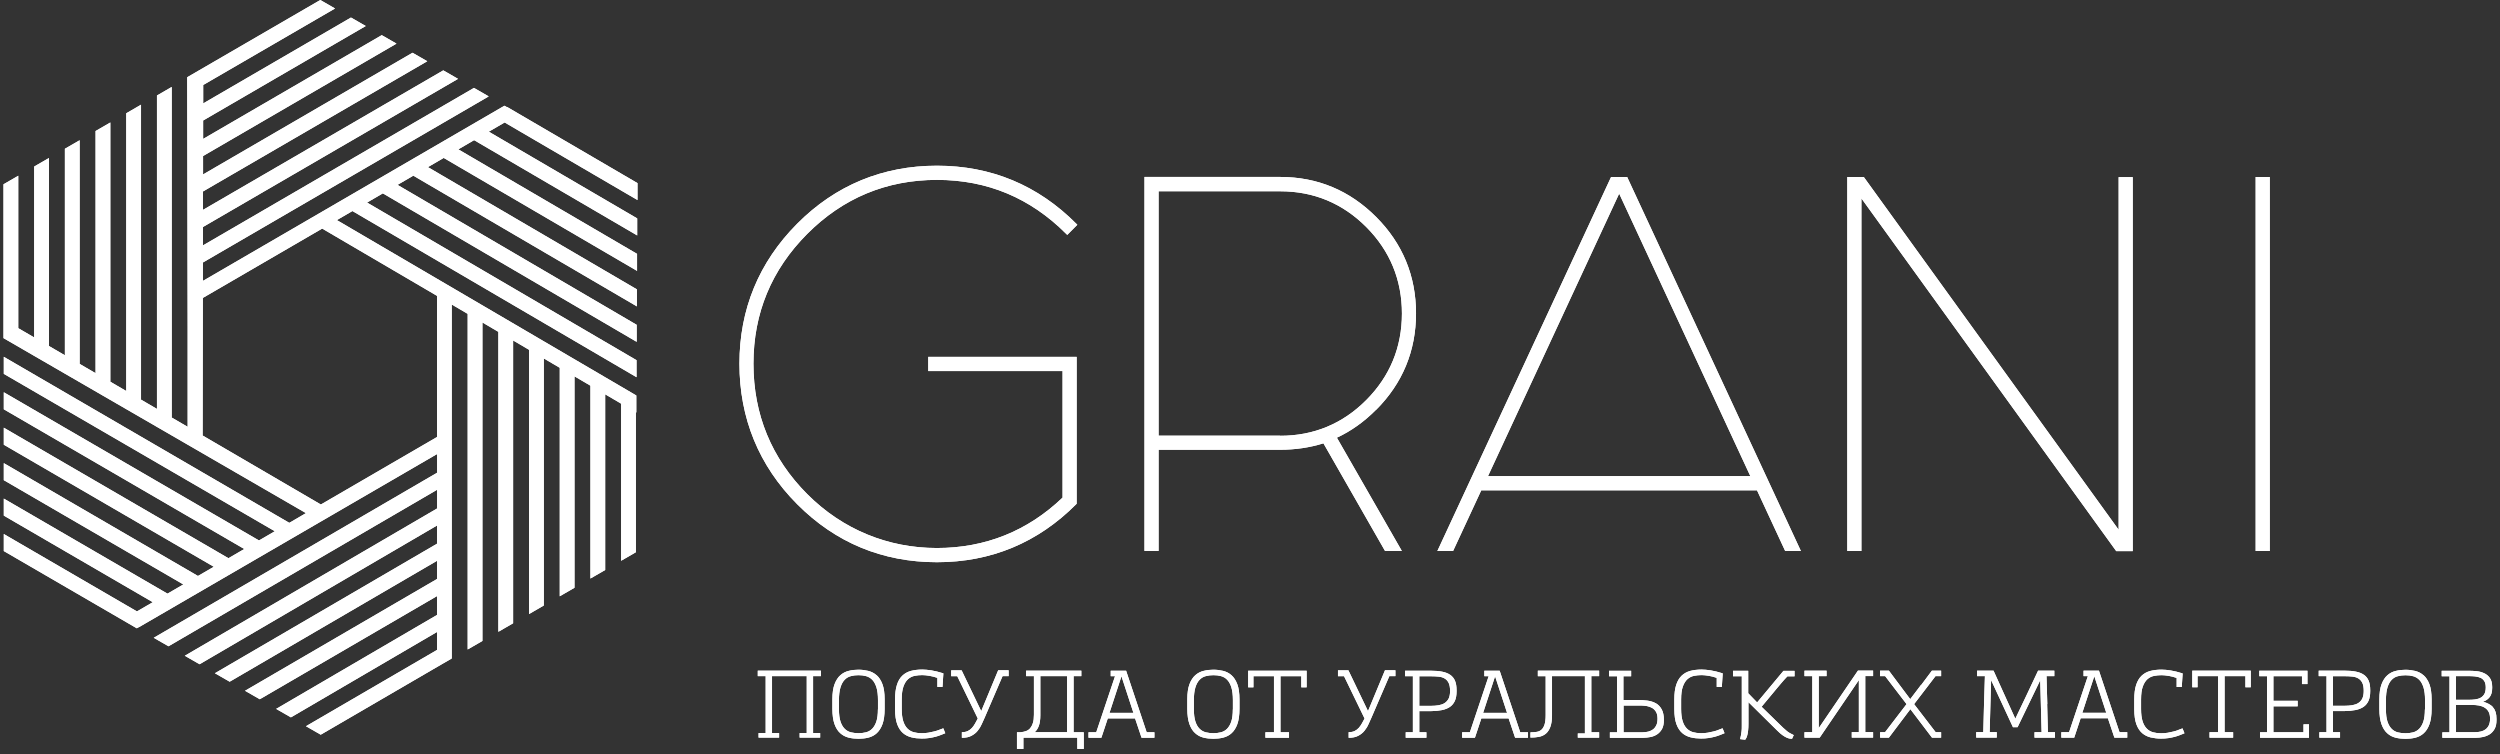 <?xml version="1.0" encoding="UTF-8"?> <svg xmlns="http://www.w3.org/2000/svg" width="411" height="124" viewBox="0 0 411 124" fill="none"><rect x="0" y="0" width="411" height="124" fill="#333333" stroke="none"/><path d="M104.804 32.905V30.106L83.372 17.588L83.336 17.612L82.927 17.383L33.36 46.18V43.152L80.344 15.846L77.918 14.452L33.372 40.341V37.314L75.299 12.963L72.872 11.569L33.372 34.502V31.475L70.241 10.067L67.814 8.674L33.384 28.676V25.649L65.183 7.172L62.757 5.778L33.396 22.837V19.81L60.126 4.277L57.699 2.883L33.408 16.999V13.972L55.08 1.394L52.653 0L30.777 12.698L30.849 54.385V70.17L28.23 68.645V14.296L25.803 15.701V67.227L23.184 65.701V17.215L20.758 18.621V64.284L18.139 62.758V20.134L15.712 21.54V61.352L13.093 59.827V23.054L10.666 24.459V58.409L8.048 56.883V25.973L5.621 27.379V55.478L3.002 53.952V28.892L0.575 30.298V55.586L50.299 84.358L47.56 85.956L0.623 58.661V61.461L45.181 87.338L42.574 88.851L0.623 64.488V67.287L40.159 90.257L37.553 91.77L0.623 70.314V73.114L35.15 93.176L32.543 94.69L0.623 76.141V78.94L30.14 96.083L27.533 97.597L0.623 81.968V84.767L25.119 99.003L22.512 100.516L0.623 87.794V90.593L22.488 103.291L22.8 103.111H22.836L71.863 74.639V77.715L25.275 104.853L27.701 106.247L71.863 80.514V83.589L30.381 107.808L32.807 109.202L71.851 86.388V89.38L35.33 110.68L37.757 112.073L71.851 92.191V95.182L40.279 113.563L42.706 114.956L71.851 97.993V101.093L45.397 116.542L47.824 117.936L71.851 103.892V106.847L50.299 119.389L52.725 120.783L71.839 109.658L74.266 108.253V50.06L76.884 51.598V106.775L79.311 105.37V53.015L81.93 54.553V103.868L84.357 102.462V55.971L86.976 57.508V100.949L89.402 99.543V58.926L92.021 60.464V98.029L94.448 96.624V61.869L97.067 63.407V95.11L99.494 93.705V64.824L102.113 66.362V92.191L104.539 90.785V67.78L104.611 67.816V65.017L55.38 36.184L57.939 34.695L104.647 62.013V59.214L60.342 33.301L62.937 31.788L104.671 56.199V53.4L65.352 30.394L67.946 28.88L104.707 50.372V47.573L70.349 27.475L72.944 25.961L104.732 44.534V41.735L75.347 24.555L77.942 23.042L104.756 38.707V35.908L80.356 21.648L82.963 20.134L104.792 32.881L104.804 32.905ZM71.851 48.642V71.84L52.749 82.941L33.312 71.6L33.348 48.979L52.966 37.578L71.851 48.642Z" fill="white"></path><path d="M398.423 111.012C398.026 110.663 397.57 110.435 397.053 110.303C396.537 110.183 396.008 110.111 395.455 110.111C394.903 110.111 394.374 110.171 393.858 110.303C393.341 110.423 392.885 110.663 392.488 111.012C392.092 111.36 391.767 111.853 391.527 112.489C391.287 113.126 391.167 113.943 391.167 114.976V116.562C391.167 117.571 391.287 118.4 391.515 119.049C391.743 119.685 392.056 120.19 392.452 120.538C392.849 120.899 393.293 121.139 393.822 121.271C394.338 121.403 394.891 121.463 395.467 121.463C396.044 121.463 396.585 121.403 397.101 121.271C397.618 121.139 398.086 120.899 398.471 120.538C398.867 120.178 399.18 119.685 399.408 119.049C399.636 118.412 399.756 117.583 399.756 116.562V114.976C399.756 113.955 399.636 113.126 399.396 112.489C399.156 111.853 398.831 111.36 398.435 111.012H398.423ZM398.651 116.622C398.651 117.451 398.567 118.112 398.399 118.628C398.231 119.133 397.99 119.541 397.702 119.83C397.414 120.118 397.065 120.31 396.681 120.406C396.296 120.502 395.888 120.55 395.455 120.55C395.023 120.55 394.614 120.502 394.218 120.406C393.834 120.31 393.485 120.118 393.197 119.83C392.909 119.541 392.668 119.145 392.5 118.628C392.332 118.124 392.248 117.451 392.248 116.622V115.12C392.248 114.255 392.332 113.559 392.5 113.018C392.668 112.477 392.897 112.069 393.185 111.769C393.473 111.468 393.81 111.264 394.206 111.168C394.602 111.06 395.023 111.012 395.467 111.012C395.912 111.012 396.332 111.06 396.717 111.168C397.101 111.276 397.438 111.468 397.738 111.769C398.026 112.069 398.255 112.489 398.423 113.018C398.591 113.559 398.675 114.255 398.675 115.12V116.622H398.651ZM185.125 110.267H182.602V111.168H183.31L180.223 120.382H178.95V121.283H181.064C181.244 120.755 181.412 120.226 181.593 119.697C181.773 119.169 181.941 118.64 182.121 118.1H186.602L187.671 121.283H189.786V120.382H188.512L185.137 110.279L185.125 110.267ZM182.397 117.199L184.368 111.18L186.338 117.199H182.397ZM205.199 112.994H206.064V111.168H209.44V120.382H208.034V121.283H211.914V120.382H210.509V111.168H213.933V112.994H214.81V110.267H205.199V112.994ZM224.889 116.886L221.681 110.207H219.963V111.168H220.961L224.336 118.124C224.18 118.4 224.036 118.676 223.892 118.941C223.748 119.205 223.579 119.445 223.387 119.661C223.195 119.878 222.967 120.046 222.702 120.178C222.438 120.31 222.114 120.37 221.717 120.37V121.295C222.354 121.295 222.883 121.187 223.303 120.959C223.712 120.743 224.06 120.466 224.324 120.13C224.589 119.806 224.817 119.445 224.985 119.049C225.153 118.664 225.321 118.292 225.478 117.955L228.409 111.156H229.406V110.195H227.688L224.913 116.874L224.889 116.886ZM202.448 111C202.051 110.651 201.595 110.423 201.078 110.291C200.562 110.171 200.033 110.099 199.481 110.099C198.928 110.099 198.399 110.159 197.883 110.291C197.366 110.411 196.91 110.651 196.513 111C196.117 111.348 195.792 111.841 195.552 112.477C195.312 113.114 195.192 113.931 195.192 114.964V116.55C195.192 117.559 195.312 118.388 195.54 119.037C195.768 119.673 196.081 120.178 196.477 120.526C196.874 120.887 197.318 121.127 197.835 121.259C198.351 121.391 198.904 121.451 199.481 121.451C200.057 121.451 200.598 121.391 201.114 121.259C201.631 121.127 202.099 120.887 202.484 120.526C202.88 120.166 203.193 119.673 203.421 119.037C203.649 118.4 203.769 117.571 203.769 116.55V114.964C203.769 113.943 203.649 113.114 203.409 112.477C203.169 111.841 202.844 111.348 202.448 111ZM202.676 116.61C202.676 117.439 202.592 118.1 202.424 118.616C202.256 119.121 202.015 119.529 201.727 119.818C201.439 120.106 201.09 120.298 200.706 120.394C200.321 120.49 199.913 120.538 199.481 120.538C199.048 120.538 198.64 120.49 198.243 120.394C197.859 120.298 197.51 120.106 197.222 119.818C196.922 119.529 196.693 119.133 196.525 118.616C196.357 118.112 196.273 117.439 196.273 116.61V115.108C196.273 114.243 196.357 113.547 196.525 113.006C196.693 112.465 196.922 112.057 197.21 111.757C197.498 111.456 197.847 111.252 198.231 111.156C198.628 111.048 199.048 111 199.493 111C199.937 111 200.358 111.048 200.742 111.156C201.126 111.264 201.463 111.456 201.751 111.757C202.039 112.057 202.268 112.477 202.436 113.006C202.604 113.547 202.688 114.243 202.688 115.108V116.61H202.676ZM144.099 111C143.702 110.651 143.246 110.423 142.729 110.291C142.213 110.171 141.684 110.099 141.131 110.099C140.579 110.099 140.05 110.159 139.534 110.291C139.017 110.411 138.561 110.651 138.164 111C137.768 111.348 137.443 111.841 137.203 112.477C136.963 113.114 136.843 113.931 136.843 114.964V116.55C136.843 117.559 136.963 118.388 137.191 119.037C137.419 119.673 137.732 120.178 138.128 120.526C138.524 120.887 138.981 121.127 139.498 121.259C140.014 121.391 140.567 121.451 141.143 121.451C141.72 121.451 142.261 121.391 142.777 121.259C143.294 121.127 143.762 120.887 144.147 120.526C144.531 120.166 144.856 119.673 145.084 119.037C145.312 118.4 145.432 117.571 145.432 116.55V114.964C145.432 113.943 145.312 113.114 145.072 112.477C144.832 111.841 144.507 111.348 144.111 111H144.099ZM144.327 116.61C144.327 117.439 144.243 118.1 144.075 118.616C143.906 119.121 143.666 119.529 143.378 119.818C143.09 120.106 142.741 120.298 142.357 120.394C141.972 120.49 141.564 120.538 141.131 120.538C140.699 120.538 140.29 120.49 139.894 120.394C139.51 120.298 139.161 120.106 138.873 119.818C138.585 119.529 138.344 119.133 138.176 118.616C138.008 118.112 137.924 117.439 137.924 116.61V115.108C137.924 114.243 138.008 113.547 138.176 113.006C138.344 112.465 138.573 112.057 138.861 111.757C139.149 111.456 139.498 111.252 139.882 111.156C140.278 111.048 140.687 111 141.131 111C141.576 111 141.996 111.048 142.381 111.156C142.765 111.264 143.102 111.456 143.402 111.757C143.69 112.057 143.918 112.477 144.087 113.006C144.255 113.547 144.339 114.243 144.339 115.108V116.61H144.327ZM409.86 116.262C409.475 115.853 408.922 115.553 408.202 115.361C408.67 115.204 409.031 114.952 409.307 114.592C409.583 114.231 409.715 113.739 409.715 113.114V112.934C409.715 112.309 409.583 111.805 409.331 111.456C409.067 111.096 408.754 110.832 408.358 110.663C407.973 110.483 407.553 110.375 407.108 110.339C406.664 110.291 406.256 110.279 405.883 110.279H401.414V111.18H402.7V120.394H401.522V121.295H406.976C407.409 121.295 407.829 121.247 408.25 121.151C408.658 121.055 409.031 120.899 409.355 120.683C409.679 120.466 409.932 120.166 410.136 119.794C410.328 119.421 410.424 118.953 410.424 118.388V118.172C410.424 117.331 410.232 116.706 409.848 116.298L409.86 116.262ZM403.769 111.156H405.811C406.195 111.156 406.556 111.168 406.892 111.204C407.229 111.24 407.529 111.312 407.805 111.432C408.07 111.552 408.274 111.745 408.43 111.997C408.586 112.249 408.658 112.598 408.658 113.03C408.658 113.462 408.574 113.835 408.43 114.099C408.274 114.363 408.07 114.568 407.805 114.712C407.541 114.856 407.241 114.94 406.892 114.988C406.544 115.036 406.195 115.048 405.823 115.048H403.757V111.156H403.769ZM409.175 119.217C409.043 119.493 408.862 119.721 408.634 119.902C408.418 120.07 408.154 120.19 407.853 120.262C407.553 120.334 407.229 120.37 406.892 120.37H403.757V115.889H406.388C406.796 115.889 407.168 115.925 407.541 115.985C407.901 116.057 408.226 116.166 408.49 116.346C408.766 116.514 408.983 116.742 409.139 117.042C409.295 117.331 409.367 117.715 409.367 118.184C409.367 118.592 409.295 118.941 409.163 119.229L409.175 119.217ZM124.589 111.156H125.874V120.514H124.709V121.259H128.085V120.514H126.92V111.156H132.626V120.514H131.461V121.259H134.836V120.514H133.671V111.156H134.956V110.255H124.577V111.156H124.589ZM154.022 92.427C162.924 92.427 170.636 89.219 176.931 82.888L177.003 82.816V58.669H152.604V61H174.685V81.807C168.93 87.309 161.975 90.096 154.022 90.096C146.069 90.096 138.561 87.105 132.698 81.219C126.835 75.332 123.868 68.124 123.868 59.798C123.868 51.473 126.847 44.337 132.71 38.451C138.573 32.564 145.745 29.573 154.034 29.573C162.323 29.573 169.423 32.564 175.286 38.451L175.454 38.619L177.112 36.949L176.943 36.781C170.648 30.45 162.936 27.242 154.034 27.242C145.132 27.242 137.347 30.45 131.052 36.781C124.757 43.112 121.562 50.849 121.562 59.798C121.562 68.749 124.757 76.569 131.052 82.888C137.347 89.219 145.084 92.427 154.034 92.427H154.022ZM226.246 67.367C230.595 63.006 232.794 57.672 232.794 51.521C232.794 45.37 230.595 40.036 226.246 35.676C221.898 31.315 216.6 29.092 210.473 29.092H188.152V90.577H190.47V73.938H210.473C212.972 73.938 215.362 73.578 217.573 72.881L227.7 90.577H230.463L219.783 71.956C222.114 70.875 224.288 69.325 226.234 67.355L226.246 67.367ZM210.473 71.62H190.47V31.447H210.473C215.975 31.447 220.732 33.429 224.625 37.334C228.505 41.238 230.475 46.019 230.475 51.545C230.475 57.072 228.505 61.853 224.625 65.757C220.744 69.662 215.975 71.644 210.473 71.644V71.62ZM176.487 111.156H177.772V110.255H168.69V111.156H169.976V117.499C169.976 118.052 169.928 118.496 169.807 118.857C169.699 119.217 169.543 119.493 169.363 119.721C169.171 119.938 168.942 120.094 168.678 120.19C168.414 120.286 168.114 120.346 167.789 120.382H167.188V123.121H168.246V121.271H177.112V123.121H178.169V120.382H176.499V111.168L176.487 111.156ZM175.43 120.37H170.108C170.408 120.106 170.624 119.758 170.793 119.313C170.949 118.869 171.033 118.292 171.033 117.583V111.156H175.43V120.37ZM161.302 116.886L158.094 110.207H156.376V111.168H157.374L160.749 118.124C160.593 118.4 160.449 118.676 160.305 118.941C160.161 119.205 159.992 119.445 159.8 119.661C159.608 119.878 159.38 120.046 159.115 120.178C158.851 120.31 158.527 120.37 158.13 120.37V121.295C158.767 121.295 159.296 121.187 159.716 120.959C160.137 120.731 160.473 120.466 160.737 120.13C161.002 119.806 161.23 119.445 161.398 119.049C161.566 118.664 161.734 118.292 161.891 117.955L164.822 111.156H165.819V110.195H164.101L161.326 116.874L161.302 116.886ZM154.382 119.998C154.142 120.094 153.866 120.178 153.577 120.25C153.289 120.322 152.965 120.394 152.628 120.454C152.292 120.514 151.919 120.538 151.511 120.538C151.03 120.538 150.586 120.478 150.189 120.37C149.793 120.25 149.445 120.046 149.156 119.746C148.868 119.445 148.64 119.037 148.484 118.532C148.327 118.028 148.243 117.367 148.243 116.562V114.976C148.243 114.087 148.339 113.378 148.532 112.85C148.724 112.321 148.976 111.925 149.288 111.648C149.601 111.372 149.961 111.192 150.37 111.108C150.778 111.024 151.199 110.988 151.631 110.988C151.967 110.988 152.352 111.036 152.82 111.108C153.277 111.192 153.709 111.3 154.106 111.444V112.934H154.947L155.091 110.699C154.346 110.459 153.685 110.303 153.109 110.207C152.532 110.123 152.028 110.075 151.619 110.075C150.91 110.075 150.286 110.159 149.733 110.303C149.18 110.459 148.712 110.723 148.327 111.096C147.943 111.468 147.643 111.973 147.45 112.61C147.246 113.234 147.15 114.027 147.15 114.964V116.622C147.15 117.619 147.27 118.436 147.498 119.061C147.727 119.685 148.051 120.166 148.448 120.514C148.856 120.863 149.325 121.091 149.853 121.223C150.382 121.355 150.946 121.415 151.535 121.415C151.979 121.415 152.388 121.391 152.772 121.331C153.157 121.271 153.505 121.199 153.818 121.115C154.13 121.031 154.418 120.935 154.683 120.827C154.947 120.719 155.187 120.622 155.403 120.538L155.079 119.733C154.875 119.806 154.646 119.89 154.406 119.986L154.382 119.998ZM388.62 110.94C388.271 110.687 387.827 110.519 387.286 110.411C386.746 110.303 386.121 110.255 385.388 110.255H381.195V111.156H382.481V120.37H381.304V121.271H384.703V120.37H383.538V116.898H385.424C386.109 116.898 386.722 116.838 387.25 116.73C387.779 116.622 388.223 116.442 388.572 116.202C388.932 115.949 389.196 115.625 389.389 115.204C389.569 114.796 389.665 114.279 389.665 113.655V113.462C389.665 112.838 389.581 112.333 389.413 111.925C389.244 111.516 388.98 111.192 388.632 110.94H388.62ZM388.368 114.832C388.211 115.156 387.983 115.397 387.707 115.577C387.43 115.757 387.094 115.865 386.71 115.937C386.325 115.997 385.893 116.033 385.436 116.033H383.538V111.168H385.448C385.917 111.168 386.337 111.192 386.722 111.228C387.106 111.264 387.442 111.372 387.719 111.54C387.995 111.709 388.211 111.949 388.368 112.273C388.524 112.598 388.596 113.03 388.596 113.595C388.596 114.111 388.512 114.532 388.355 114.856L388.368 114.832ZM315.818 112.598C315.23 113.378 314.641 114.147 314.04 114.94C313.452 114.159 312.863 113.378 312.287 112.598C311.698 111.817 311.121 111.048 310.533 110.255H309.079V111.156H309.92L313.44 115.757L309.908 120.37H309.091V121.271H310.533L314.065 116.586L317.621 121.271H319.122V120.37H318.221L314.677 115.757L318.197 111.156H319.122V110.255H317.608C317.02 111.036 316.431 111.817 315.855 112.598H315.818ZM373.147 29.104H370.828V90.589H373.147V29.116V29.104ZM299 119.733V111.156H300.285V110.255H296.657V111.156H297.943V120.37H296.657V121.271H299.156C300.237 119.685 301.318 118.112 302.375 116.538C303.433 114.964 304.502 113.39 305.595 111.805V120.358H304.43V121.259H307.938V120.358H306.652V111.144H307.938V110.243H305.451L299 119.709V119.733ZM267.513 29.104H264.858L236.458 90.253L236.302 90.589H238.885L243.522 80.606H288.848L293.486 90.589H296.068L267.573 29.248L267.513 29.116V29.104ZM244.627 78.275L266.191 31.831L287.755 78.275H244.639H244.627ZM336.578 115.757C336.542 114.255 336.494 112.718 336.446 111.156H337.731V110.255H335.064C334.439 111.576 333.827 112.898 333.202 114.207C332.577 115.517 331.953 116.838 331.316 118.16L327.736 110.255H325.033V111.156H326.318C326.27 112.73 326.222 114.255 326.174 115.757C326.126 117.259 326.09 118.796 326.054 120.358H324.889V121.259H328.264V120.358H327.099C327.147 118.905 327.183 117.475 327.219 116.081C327.243 114.688 327.291 113.258 327.339 111.805L330.931 119.553H331.688C332.313 118.256 332.926 116.97 333.55 115.697C334.175 114.412 334.788 113.126 335.412 111.841L335.641 120.37H334.475V121.271H337.839V120.37H336.674C336.638 118.796 336.59 117.259 336.554 115.757H336.578ZM348.303 87.093L306.412 29.104H303.697V90.589H306.016V32.612L347.906 90.601H350.621V29.116H348.303V87.105V87.093ZM360.412 112.982H361.277V111.156H364.653V120.37H363.247V121.271H367.128V120.37H365.722V111.156H369.146V112.982H370.023V110.255H360.412V112.982ZM345.059 110.255H342.536V111.156H343.245L340.158 120.37H338.884V121.271H340.999C341.179 120.743 341.347 120.214 341.527 119.685C341.707 119.157 341.876 118.628 342.056 118.088H346.537L347.606 121.271H349.72V120.37H348.447L345.071 110.267L345.059 110.255ZM342.332 117.187L344.302 111.168L346.272 117.187H342.332ZM282.517 119.998C282.277 120.094 282.001 120.178 281.712 120.25C281.424 120.322 281.1 120.394 280.763 120.454C280.427 120.514 280.055 120.538 279.646 120.538C279.166 120.538 278.721 120.478 278.325 120.37C277.928 120.25 277.58 120.046 277.291 119.746C277.003 119.445 276.775 119.037 276.619 118.532C276.463 118.028 276.378 117.367 276.378 116.562V114.976C276.378 114.087 276.475 113.378 276.667 112.85C276.859 112.321 277.111 111.925 277.424 111.648C277.736 111.372 278.096 111.192 278.505 111.108C278.913 111.024 279.334 110.988 279.766 110.988C280.091 110.988 280.487 111.036 280.956 111.108C281.412 111.192 281.845 111.3 282.229 111.444V112.934H283.07L283.214 110.699C282.469 110.459 281.809 110.303 281.232 110.207C280.655 110.123 280.163 110.075 279.742 110.075C279.033 110.075 278.409 110.159 277.856 110.303C277.303 110.459 276.835 110.723 276.451 111.096C276.066 111.468 275.766 111.973 275.562 112.61C275.357 113.234 275.261 114.027 275.261 114.964V116.622C275.261 117.619 275.381 118.436 275.61 119.061C275.838 119.685 276.162 120.166 276.559 120.514C276.967 120.863 277.424 121.091 277.964 121.223C278.505 121.355 279.057 121.415 279.646 121.415C280.091 121.415 280.499 121.391 280.883 121.331C281.268 121.271 281.616 121.199 281.929 121.115C282.241 121.031 282.529 120.935 282.794 120.827C283.058 120.719 283.298 120.622 283.514 120.538L283.19 119.733C282.986 119.806 282.758 119.89 282.517 119.986V119.998ZM246.549 110.267H244.026V111.168H244.735L241.648 120.382H240.374V121.283H242.477C242.657 120.755 242.825 120.226 243.005 119.697C243.185 119.169 243.354 118.64 243.534 118.1H248.015L249.084 121.283H251.198V120.382H249.925L246.549 110.279V110.267ZM243.822 117.199L245.792 111.18L247.762 117.199H243.822ZM252.832 111.168H254.106V117.571C254.106 118.22 254.045 118.736 253.925 119.109C253.805 119.481 253.637 119.77 253.421 119.962C253.205 120.154 252.94 120.274 252.628 120.322C252.316 120.37 251.979 120.394 251.607 120.394V121.259C252.099 121.259 252.568 121.223 253 121.139C253.433 121.055 253.805 120.887 254.13 120.622C254.442 120.358 254.694 119.986 254.874 119.505C255.055 119.025 255.151 118.388 255.151 117.595V111.156H260.557V120.586H259.391V121.271H262.899V120.382H261.614V111.156H262.899V110.255H252.82V111.156L252.832 111.168ZM238.416 110.952C238.068 110.699 237.623 110.531 237.083 110.423C236.542 110.315 235.905 110.267 235.184 110.267H230.992V111.168H232.277V120.382H231.1V121.283H234.5V120.382H233.334V116.91H235.22C235.917 116.91 236.518 116.85 237.047 116.742C237.575 116.634 238.008 116.454 238.368 116.214C238.728 115.961 238.993 115.637 239.185 115.216C239.365 114.808 239.461 114.291 239.461 113.667V113.474C239.461 112.85 239.377 112.345 239.209 111.937C239.041 111.528 238.776 111.204 238.428 110.952H238.416ZM238.152 114.844C237.996 115.168 237.767 115.409 237.491 115.589C237.215 115.769 236.878 115.877 236.494 115.949C236.109 116.009 235.677 116.045 235.22 116.045H233.334V111.18H235.244C235.713 111.18 236.133 111.204 236.518 111.24C236.902 111.276 237.239 111.384 237.515 111.552C237.791 111.721 238.008 111.961 238.164 112.285C238.32 112.61 238.392 113.042 238.392 113.607C238.392 114.123 238.308 114.544 238.152 114.868V114.844ZM378.697 120.382H373.747V116.117H377.736V115.216H373.747V111.168H378.444V112.465H379.345V110.267H371.429V111.168H372.702V120.382H371.549V121.283H379.598V119.085H378.697V120.382ZM358.13 120.01C357.889 120.106 357.613 120.19 357.325 120.262C357.037 120.334 356.712 120.406 356.376 120.466C356.039 120.526 355.667 120.55 355.259 120.55C354.778 120.55 354.333 120.49 353.937 120.382C353.541 120.262 353.192 120.058 352.904 119.758C352.616 119.457 352.387 119.049 352.231 118.544C352.075 118.04 351.991 117.379 351.991 116.574V114.988C351.991 114.099 352.087 113.39 352.279 112.862C352.471 112.333 352.724 111.937 353.036 111.66C353.348 111.384 353.709 111.204 354.117 111.12C354.526 111.036 354.946 111 355.379 111C355.715 111 356.099 111.048 356.568 111.12C357.025 111.204 357.457 111.312 357.841 111.456V112.946H358.682L358.827 110.711C358.082 110.471 357.421 110.315 356.844 110.219C356.268 110.135 355.775 110.087 355.355 110.087C354.646 110.087 354.021 110.171 353.469 110.315C352.916 110.471 352.447 110.735 352.063 111.108C351.679 111.48 351.378 111.985 351.174 112.622C350.97 113.246 350.874 114.039 350.874 114.976V116.634C350.874 117.631 350.994 118.448 351.222 119.073C351.45 119.697 351.775 120.178 352.171 120.526C352.58 120.875 353.036 121.103 353.577 121.235C354.105 121.355 354.67 121.427 355.259 121.427C355.703 121.427 356.111 121.403 356.496 121.343C356.88 121.283 357.229 121.211 357.541 121.127C357.853 121.043 358.142 120.947 358.406 120.839C358.67 120.731 358.911 120.634 359.127 120.55L358.803 119.746C358.598 119.818 358.37 119.902 358.13 119.998V120.01ZM272.222 115.625C271.825 115.397 271.357 115.252 270.828 115.18C270.3 115.108 269.747 115.084 269.17 115.084H266.888V111.18H268.161V110.279H264.521V111.18H265.843V120.394H264.665V121.295H270.095C270.528 121.295 270.948 121.247 271.369 121.163C271.777 121.079 272.15 120.923 272.474 120.695C272.798 120.478 273.051 120.178 273.255 119.806C273.447 119.433 273.543 118.953 273.543 118.376C273.543 117.643 273.423 117.054 273.183 116.622C272.943 116.19 272.63 115.853 272.234 115.625H272.222ZM272.294 119.217C272.174 119.505 271.994 119.721 271.777 119.902C271.561 120.07 271.297 120.19 270.996 120.274C270.696 120.346 270.372 120.394 270.023 120.394H266.912V115.985H269.747C270.095 115.985 270.432 116.033 270.768 116.081C271.093 116.141 271.381 116.25 271.645 116.406C271.897 116.562 272.114 116.79 272.27 117.067C272.426 117.355 272.498 117.715 272.498 118.172C272.498 118.58 272.438 118.929 272.306 119.217H272.294ZM288.86 115.469L287.407 113.967V110.279H284.908V111.18H286.35V119.397C286.35 119.697 286.35 119.974 286.314 120.214C286.29 120.466 286.253 120.683 286.217 120.863L286.073 121.511L286.914 121.608C286.974 121.535 287.034 121.427 287.106 121.295C287.166 121.163 287.227 120.995 287.275 120.779C287.323 120.574 287.371 120.322 287.395 120.034C287.431 119.745 287.443 119.397 287.443 119.013V115.433L292.188 120.118C292.5 120.43 292.777 120.671 293.029 120.851C293.281 121.031 293.51 121.163 293.69 121.247C293.882 121.331 294.038 121.391 294.182 121.415C294.314 121.439 294.423 121.451 294.495 121.451H294.615L294.891 120.851L294.399 120.598C294.218 120.514 294.026 120.394 293.81 120.226C293.594 120.058 293.365 119.854 293.125 119.625L289.605 116.19C290.182 115.493 290.686 114.904 291.095 114.4C291.503 113.895 291.864 113.474 292.152 113.126C292.44 112.778 292.681 112.501 292.861 112.285C293.041 112.069 293.197 111.889 293.329 111.745C293.449 111.6 293.546 111.492 293.63 111.42C293.702 111.336 293.774 111.264 293.846 111.192H295.023V110.291H293.197L288.872 115.481L288.86 115.469Z" fill="white"></path><path d="M104.804 32.905V30.106L83.372 17.588L83.336 17.612L82.927 17.383L33.36 46.18V43.152L80.344 15.846L77.918 14.452L33.372 40.341V37.314L75.299 12.963L72.872 11.569L33.372 34.502V31.475L70.241 10.067L67.814 8.674L33.384 28.676V25.649L65.183 7.172L62.757 5.778L33.396 22.837V19.81L60.126 4.277L57.699 2.883L33.408 16.999V13.972L55.08 1.394L52.653 0L30.777 12.698L30.849 54.385V70.17L28.23 68.645V14.296L25.803 15.701V67.227L23.184 65.701V17.215L20.758 18.621V64.284L18.139 62.758V20.134L15.712 21.54V61.352L13.093 59.827V23.054L10.666 24.459V58.409L8.048 56.883V25.973L5.621 27.379V55.478L3.002 53.952V28.892L0.575 30.298V55.586L50.299 84.358L47.56 85.956L0.623 58.661V61.461L45.181 87.338L42.574 88.851L0.623 64.488V67.287L40.159 90.257L37.553 91.77L0.623 70.314V73.114L35.15 93.176L32.543 94.69L0.623 76.141V78.94L30.14 96.083L27.533 97.597L0.623 81.968V84.767L25.119 99.003L22.512 100.516L0.623 87.794V90.593L22.488 103.291L22.8 103.111H22.836L71.863 74.639V77.715L25.275 104.853L27.701 106.247L71.863 80.514V83.589L30.381 107.808L32.807 109.202L71.851 86.388V89.38L35.33 110.68L37.757 112.073L71.851 92.191V95.182L40.279 113.563L42.706 114.956L71.851 97.993V101.093L45.397 116.542L47.824 117.936L71.851 103.892V106.847L50.299 119.389L52.725 120.783L71.839 109.658L74.266 108.253V50.06L76.884 51.598V106.775L79.311 105.37V53.015L81.93 54.553V103.868L84.357 102.462V55.971L86.976 57.508V100.949L89.402 99.543V58.926L92.021 60.464V98.029L94.448 96.624V61.869L97.067 63.407V95.11L99.494 93.705V64.824L102.113 66.362V92.191L104.539 90.785V67.78L104.611 67.816V65.017L55.38 36.184L57.939 34.695L104.647 62.013V59.214L60.342 33.301L62.937 31.788L104.671 56.199V53.4L65.352 30.394L67.946 28.88L104.707 50.372V47.573L70.349 27.475L72.944 25.961L104.732 44.534V41.735L75.347 24.555L77.942 23.042L104.756 38.707V35.908L80.356 21.648L82.963 20.134L104.792 32.881L104.804 32.905ZM71.851 48.642V71.84L52.749 82.941L33.312 71.6L33.348 48.979L52.966 37.578L71.851 48.642Z" fill="white"></path><path d="M398.423 111.012C398.026 110.663 397.57 110.435 397.053 110.303C396.537 110.183 396.008 110.111 395.455 110.111C394.903 110.111 394.374 110.171 393.858 110.303C393.341 110.423 392.885 110.663 392.488 111.012C392.092 111.36 391.767 111.853 391.527 112.489C391.287 113.126 391.167 113.943 391.167 114.976V116.562C391.167 117.571 391.287 118.4 391.515 119.049C391.743 119.685 392.056 120.19 392.452 120.538C392.849 120.899 393.293 121.139 393.822 121.271C394.338 121.403 394.891 121.463 395.467 121.463C396.044 121.463 396.585 121.403 397.101 121.271C397.618 121.139 398.086 120.899 398.471 120.538C398.867 120.178 399.18 119.685 399.408 119.049C399.636 118.412 399.756 117.583 399.756 116.562V114.976C399.756 113.955 399.636 113.126 399.396 112.489C399.156 111.853 398.831 111.36 398.435 111.012H398.423ZM398.651 116.622C398.651 117.451 398.567 118.112 398.399 118.628C398.231 119.133 397.99 119.541 397.702 119.83C397.414 120.118 397.065 120.31 396.681 120.406C396.296 120.502 395.888 120.55 395.455 120.55C395.023 120.55 394.614 120.502 394.218 120.406C393.834 120.31 393.485 120.118 393.197 119.83C392.909 119.541 392.668 119.145 392.5 118.628C392.332 118.124 392.248 117.451 392.248 116.622V115.12C392.248 114.255 392.332 113.559 392.5 113.018C392.668 112.477 392.897 112.069 393.185 111.769C393.473 111.468 393.81 111.264 394.206 111.168C394.602 111.06 395.023 111.012 395.467 111.012C395.912 111.012 396.332 111.06 396.717 111.168C397.101 111.276 397.438 111.468 397.738 111.769C398.026 112.069 398.255 112.489 398.423 113.018C398.591 113.559 398.675 114.255 398.675 115.12V116.622H398.651ZM185.125 110.267H182.602V111.168H183.31L180.223 120.382H178.95V121.283H181.064C181.244 120.755 181.412 120.226 181.593 119.697C181.773 119.169 181.941 118.64 182.121 118.1H186.602L187.671 121.283H189.786V120.382H188.512L185.137 110.279L185.125 110.267ZM182.397 117.199L184.368 111.18L186.338 117.199H182.397ZM205.199 112.994H206.064V111.168H209.44V120.382H208.034V121.283H211.914V120.382H210.509V111.168H213.933V112.994H214.81V110.267H205.199V112.994ZM224.889 116.886L221.681 110.207H219.963V111.168H220.961L224.336 118.124C224.18 118.4 224.036 118.676 223.892 118.941C223.748 119.205 223.579 119.445 223.387 119.661C223.195 119.878 222.967 120.046 222.702 120.178C222.438 120.31 222.114 120.37 221.717 120.37V121.295C222.354 121.295 222.883 121.187 223.303 120.959C223.712 120.743 224.06 120.466 224.324 120.13C224.589 119.806 224.817 119.445 224.985 119.049C225.153 118.664 225.321 118.292 225.478 117.955L228.409 111.156H229.406V110.195H227.688L224.913 116.874L224.889 116.886ZM202.448 111C202.051 110.651 201.595 110.423 201.078 110.291C200.562 110.171 200.033 110.099 199.481 110.099C198.928 110.099 198.399 110.159 197.883 110.291C197.366 110.411 196.91 110.651 196.513 111C196.117 111.348 195.792 111.841 195.552 112.477C195.312 113.114 195.192 113.931 195.192 114.964V116.55C195.192 117.559 195.312 118.388 195.54 119.037C195.768 119.673 196.081 120.178 196.477 120.526C196.874 120.887 197.318 121.127 197.835 121.259C198.351 121.391 198.904 121.451 199.481 121.451C200.057 121.451 200.598 121.391 201.114 121.259C201.631 121.127 202.099 120.887 202.484 120.526C202.88 120.166 203.193 119.673 203.421 119.037C203.649 118.4 203.769 117.571 203.769 116.55V114.964C203.769 113.943 203.649 113.114 203.409 112.477C203.169 111.841 202.844 111.348 202.448 111ZM202.676 116.61C202.676 117.439 202.592 118.1 202.424 118.616C202.256 119.121 202.015 119.529 201.727 119.818C201.439 120.106 201.09 120.298 200.706 120.394C200.321 120.49 199.913 120.538 199.481 120.538C199.048 120.538 198.64 120.49 198.243 120.394C197.859 120.298 197.51 120.106 197.222 119.818C196.922 119.529 196.693 119.133 196.525 118.616C196.357 118.112 196.273 117.439 196.273 116.61V115.108C196.273 114.243 196.357 113.547 196.525 113.006C196.693 112.465 196.922 112.057 197.21 111.757C197.498 111.456 197.847 111.252 198.231 111.156C198.628 111.048 199.048 111 199.493 111C199.937 111 200.358 111.048 200.742 111.156C201.126 111.264 201.463 111.456 201.751 111.757C202.039 112.057 202.268 112.477 202.436 113.006C202.604 113.547 202.688 114.243 202.688 115.108V116.61H202.676ZM144.099 111C143.702 110.651 143.246 110.423 142.729 110.291C142.213 110.171 141.684 110.099 141.131 110.099C140.579 110.099 140.05 110.159 139.534 110.291C139.017 110.411 138.561 110.651 138.164 111C137.768 111.348 137.443 111.841 137.203 112.477C136.963 113.114 136.843 113.931 136.843 114.964V116.55C136.843 117.559 136.963 118.388 137.191 119.037C137.419 119.673 137.732 120.178 138.128 120.526C138.524 120.887 138.981 121.127 139.498 121.259C140.014 121.391 140.567 121.451 141.143 121.451C141.72 121.451 142.261 121.391 142.777 121.259C143.294 121.127 143.762 120.887 144.147 120.526C144.531 120.166 144.856 119.673 145.084 119.037C145.312 118.4 145.432 117.571 145.432 116.55V114.964C145.432 113.943 145.312 113.114 145.072 112.477C144.832 111.841 144.507 111.348 144.111 111H144.099ZM144.327 116.61C144.327 117.439 144.243 118.1 144.075 118.616C143.906 119.121 143.666 119.529 143.378 119.818C143.09 120.106 142.741 120.298 142.357 120.394C141.972 120.49 141.564 120.538 141.131 120.538C140.699 120.538 140.29 120.49 139.894 120.394C139.51 120.298 139.161 120.106 138.873 119.818C138.585 119.529 138.344 119.133 138.176 118.616C138.008 118.112 137.924 117.439 137.924 116.61V115.108C137.924 114.243 138.008 113.547 138.176 113.006C138.344 112.465 138.573 112.057 138.861 111.757C139.149 111.456 139.498 111.252 139.882 111.156C140.278 111.048 140.687 111 141.131 111C141.576 111 141.996 111.048 142.381 111.156C142.765 111.264 143.102 111.456 143.402 111.757C143.69 112.057 143.918 112.477 144.087 113.006C144.255 113.547 144.339 114.243 144.339 115.108V116.61H144.327ZM409.86 116.262C409.475 115.853 408.922 115.553 408.202 115.361C408.67 115.204 409.031 114.952 409.307 114.592C409.583 114.231 409.715 113.739 409.715 113.114V112.934C409.715 112.309 409.583 111.805 409.331 111.456C409.067 111.096 408.754 110.832 408.358 110.663C407.973 110.483 407.553 110.375 407.108 110.339C406.664 110.291 406.256 110.279 405.883 110.279H401.414V111.18H402.7V120.394H401.522V121.295H406.976C407.409 121.295 407.829 121.247 408.25 121.151C408.658 121.055 409.031 120.899 409.355 120.683C409.679 120.466 409.932 120.166 410.136 119.794C410.328 119.421 410.424 118.953 410.424 118.388V118.172C410.424 117.331 410.232 116.706 409.848 116.298L409.86 116.262ZM403.769 111.156H405.811C406.195 111.156 406.556 111.168 406.892 111.204C407.229 111.24 407.529 111.312 407.805 111.432C408.07 111.552 408.274 111.745 408.43 111.997C408.586 112.249 408.658 112.598 408.658 113.03C408.658 113.462 408.574 113.835 408.43 114.099C408.274 114.363 408.07 114.568 407.805 114.712C407.541 114.856 407.241 114.94 406.892 114.988C406.544 115.036 406.195 115.048 405.823 115.048H403.757V111.156H403.769ZM409.175 119.217C409.043 119.493 408.862 119.721 408.634 119.902C408.418 120.07 408.154 120.19 407.853 120.262C407.553 120.334 407.229 120.37 406.892 120.37H403.757V115.889H406.388C406.796 115.889 407.168 115.925 407.541 115.985C407.901 116.057 408.226 116.166 408.49 116.346C408.766 116.514 408.983 116.742 409.139 117.042C409.295 117.331 409.367 117.715 409.367 118.184C409.367 118.592 409.295 118.941 409.163 119.229L409.175 119.217ZM124.589 111.156H125.874V120.514H124.709V121.259H128.085V120.514H126.92V111.156H132.626V120.514H131.461V121.259H134.836V120.514H133.671V111.156H134.956V110.255H124.577V111.156H124.589ZM154.022 92.427C162.924 92.427 170.636 89.219 176.931 82.888L177.003 82.816V58.669H152.604V61H174.685V81.807C168.93 87.309 161.975 90.096 154.022 90.096C146.069 90.096 138.561 87.105 132.698 81.219C126.835 75.332 123.868 68.124 123.868 59.798C123.868 51.473 126.847 44.337 132.71 38.451C138.573 32.564 145.745 29.573 154.034 29.573C162.323 29.573 169.423 32.564 175.286 38.451L175.454 38.619L177.112 36.949L176.943 36.781C170.648 30.45 162.936 27.242 154.034 27.242C145.132 27.242 137.347 30.45 131.052 36.781C124.757 43.112 121.562 50.849 121.562 59.798C121.562 68.749 124.757 76.569 131.052 82.888C137.347 89.219 145.084 92.427 154.034 92.427H154.022ZM226.246 67.367C230.595 63.006 232.794 57.672 232.794 51.521C232.794 45.37 230.595 40.036 226.246 35.676C221.898 31.315 216.6 29.092 210.473 29.092H188.152V90.577H190.47V73.938H210.473C212.972 73.938 215.362 73.578 217.573 72.881L227.7 90.577H230.463L219.783 71.956C222.114 70.875 224.288 69.325 226.234 67.355L226.246 67.367ZM210.473 71.62H190.47V31.447H210.473C215.975 31.447 220.732 33.429 224.625 37.334C228.505 41.238 230.475 46.019 230.475 51.545C230.475 57.072 228.505 61.853 224.625 65.757C220.744 69.662 215.975 71.644 210.473 71.644V71.62ZM176.487 111.156H177.772V110.255H168.69V111.156H169.976V117.499C169.976 118.052 169.928 118.496 169.807 118.857C169.699 119.217 169.543 119.493 169.363 119.721C169.171 119.938 168.942 120.094 168.678 120.19C168.414 120.286 168.114 120.346 167.789 120.382H167.188V123.121H168.246V121.271H177.112V123.121H178.169V120.382H176.499V111.168L176.487 111.156ZM175.43 120.37H170.108C170.408 120.106 170.624 119.758 170.793 119.313C170.949 118.869 171.033 118.292 171.033 117.583V111.156H175.43V120.37ZM161.302 116.886L158.094 110.207H156.376V111.168H157.374L160.749 118.124C160.593 118.4 160.449 118.676 160.305 118.941C160.161 119.205 159.992 119.445 159.8 119.661C159.608 119.878 159.38 120.046 159.115 120.178C158.851 120.31 158.527 120.37 158.13 120.37V121.295C158.767 121.295 159.296 121.187 159.716 120.959C160.137 120.731 160.473 120.466 160.737 120.13C161.002 119.806 161.23 119.445 161.398 119.049C161.566 118.664 161.734 118.292 161.891 117.955L164.822 111.156H165.819V110.195H164.101L161.326 116.874L161.302 116.886ZM154.382 119.998C154.142 120.094 153.866 120.178 153.577 120.25C153.289 120.322 152.965 120.394 152.628 120.454C152.292 120.514 151.919 120.538 151.511 120.538C151.03 120.538 150.586 120.478 150.189 120.37C149.793 120.25 149.445 120.046 149.156 119.746C148.868 119.445 148.64 119.037 148.484 118.532C148.327 118.028 148.243 117.367 148.243 116.562V114.976C148.243 114.087 148.339 113.378 148.532 112.85C148.724 112.321 148.976 111.925 149.288 111.648C149.601 111.372 149.961 111.192 150.37 111.108C150.778 111.024 151.199 110.988 151.631 110.988C151.967 110.988 152.352 111.036 152.82 111.108C153.277 111.192 153.709 111.3 154.106 111.444V112.934H154.947L155.091 110.699C154.346 110.459 153.685 110.303 153.109 110.207C152.532 110.123 152.028 110.075 151.619 110.075C150.91 110.075 150.286 110.159 149.733 110.303C149.18 110.459 148.712 110.723 148.327 111.096C147.943 111.468 147.643 111.973 147.45 112.61C147.246 113.234 147.15 114.027 147.15 114.964V116.622C147.15 117.619 147.27 118.436 147.498 119.061C147.727 119.685 148.051 120.166 148.448 120.514C148.856 120.863 149.325 121.091 149.853 121.223C150.382 121.355 150.946 121.415 151.535 121.415C151.979 121.415 152.388 121.391 152.772 121.331C153.157 121.271 153.505 121.199 153.818 121.115C154.13 121.031 154.418 120.935 154.683 120.827C154.947 120.719 155.187 120.622 155.403 120.538L155.079 119.733C154.875 119.806 154.646 119.89 154.406 119.986L154.382 119.998ZM388.62 110.94C388.271 110.687 387.827 110.519 387.286 110.411C386.746 110.303 386.121 110.255 385.388 110.255H381.195V111.156H382.481V120.37H381.304V121.271H384.703V120.37H383.538V116.898H385.424C386.109 116.898 386.722 116.838 387.25 116.73C387.779 116.622 388.223 116.442 388.572 116.202C388.932 115.949 389.196 115.625 389.389 115.204C389.569 114.796 389.665 114.279 389.665 113.655V113.462C389.665 112.838 389.581 112.333 389.413 111.925C389.244 111.516 388.98 111.192 388.632 110.94H388.62ZM388.368 114.832C388.211 115.156 387.983 115.397 387.707 115.577C387.43 115.757 387.094 115.865 386.71 115.937C386.325 115.997 385.893 116.033 385.436 116.033H383.538V111.168H385.448C385.917 111.168 386.337 111.192 386.722 111.228C387.106 111.264 387.442 111.372 387.719 111.54C387.995 111.709 388.211 111.949 388.368 112.273C388.524 112.598 388.596 113.03 388.596 113.595C388.596 114.111 388.512 114.532 388.355 114.856L388.368 114.832ZM315.818 112.598C315.23 113.378 314.641 114.147 314.04 114.94C313.452 114.159 312.863 113.378 312.287 112.598C311.698 111.817 311.121 111.048 310.533 110.255H309.079V111.156H309.92L313.44 115.757L309.908 120.37H309.091V121.271H310.533L314.065 116.586L317.621 121.271H319.122V120.37H318.221L314.677 115.757L318.197 111.156H319.122V110.255H317.608C317.02 111.036 316.431 111.817 315.855 112.598H315.818ZM373.147 29.104H370.828V90.589H373.147V29.116V29.104ZM299 119.733V111.156H300.285V110.255H296.657V111.156H297.943V120.37H296.657V121.271H299.156C300.237 119.685 301.318 118.112 302.375 116.538C303.433 114.964 304.502 113.39 305.595 111.805V120.358H304.43V121.259H307.938V120.358H306.652V111.144H307.938V110.243H305.451L299 119.709V119.733ZM267.513 29.104H264.858L236.458 90.253L236.302 90.589H238.885L243.522 80.606H288.848L293.486 90.589H296.068L267.573 29.248L267.513 29.116V29.104ZM244.627 78.275L266.191 31.831L287.755 78.275H244.639H244.627ZM336.578 115.757C336.542 114.255 336.494 112.718 336.446 111.156H337.731V110.255H335.064C334.439 111.576 333.827 112.898 333.202 114.207C332.577 115.517 331.953 116.838 331.316 118.16L327.736 110.255H325.033V111.156H326.318C326.27 112.73 326.222 114.255 326.174 115.757C326.126 117.259 326.09 118.796 326.054 120.358H324.889V121.259H328.264V120.358H327.099C327.147 118.905 327.183 117.475 327.219 116.081C327.243 114.688 327.291 113.258 327.339 111.805L330.931 119.553H331.688C332.313 118.256 332.926 116.97 333.55 115.697C334.175 114.412 334.788 113.126 335.412 111.841L335.641 120.37H334.475V121.271H337.839V120.37H336.674C336.638 118.796 336.59 117.259 336.554 115.757H336.578ZM348.303 87.093L306.412 29.104H303.697V90.589H306.016V32.612L347.906 90.601H350.621V29.116H348.303V87.105V87.093ZM360.412 112.982H361.277V111.156H364.653V120.37H363.247V121.271H367.128V120.37H365.722V111.156H369.146V112.982H370.023V110.255H360.412V112.982ZM345.059 110.255H342.536V111.156H343.245L340.158 120.37H338.884V121.271H340.999C341.179 120.743 341.347 120.214 341.527 119.685C341.707 119.157 341.876 118.628 342.056 118.088H346.537L347.606 121.271H349.72V120.37H348.447L345.071 110.267L345.059 110.255ZM342.332 117.187L344.302 111.168L346.272 117.187H342.332ZM282.517 119.998C282.277 120.094 282.001 120.178 281.712 120.25C281.424 120.322 281.1 120.394 280.763 120.454C280.427 120.514 280.055 120.538 279.646 120.538C279.166 120.538 278.721 120.478 278.325 120.37C277.928 120.25 277.58 120.046 277.291 119.746C277.003 119.445 276.775 119.037 276.619 118.532C276.463 118.028 276.378 117.367 276.378 116.562V114.976C276.378 114.087 276.475 113.378 276.667 112.85C276.859 112.321 277.111 111.925 277.424 111.648C277.736 111.372 278.096 111.192 278.505 111.108C278.913 111.024 279.334 110.988 279.766 110.988C280.091 110.988 280.487 111.036 280.956 111.108C281.412 111.192 281.845 111.3 282.229 111.444V112.934H283.07L283.214 110.699C282.469 110.459 281.809 110.303 281.232 110.207C280.655 110.123 280.163 110.075 279.742 110.075C279.033 110.075 278.409 110.159 277.856 110.303C277.303 110.459 276.835 110.723 276.451 111.096C276.066 111.468 275.766 111.973 275.562 112.61C275.357 113.234 275.261 114.027 275.261 114.964V116.622C275.261 117.619 275.381 118.436 275.61 119.061C275.838 119.685 276.162 120.166 276.559 120.514C276.967 120.863 277.424 121.091 277.964 121.223C278.505 121.355 279.057 121.415 279.646 121.415C280.091 121.415 280.499 121.391 280.883 121.331C281.268 121.271 281.616 121.199 281.929 121.115C282.241 121.031 282.529 120.935 282.794 120.827C283.058 120.719 283.298 120.622 283.514 120.538L283.19 119.733C282.986 119.806 282.758 119.89 282.517 119.986V119.998ZM246.549 110.267H244.026V111.168H244.735L241.648 120.382H240.374V121.283H242.477C242.657 120.755 242.825 120.226 243.005 119.697C243.185 119.169 243.354 118.64 243.534 118.1H248.015L249.084 121.283H251.198V120.382H249.925L246.549 110.279V110.267ZM243.822 117.199L245.792 111.18L247.762 117.199H243.822ZM252.832 111.168H254.106V117.571C254.106 118.22 254.045 118.736 253.925 119.109C253.805 119.481 253.637 119.77 253.421 119.962C253.205 120.154 252.94 120.274 252.628 120.322C252.316 120.37 251.979 120.394 251.607 120.394V121.259C252.099 121.259 252.568 121.223 253 121.139C253.433 121.055 253.805 120.887 254.13 120.622C254.442 120.358 254.694 119.986 254.874 119.505C255.055 119.025 255.151 118.388 255.151 117.595V111.156H260.557V120.586H259.391V121.271H262.899V120.382H261.614V111.156H262.899V110.255H252.82V111.156L252.832 111.168ZM238.416 110.952C238.068 110.699 237.623 110.531 237.083 110.423C236.542 110.315 235.905 110.267 235.184 110.267H230.992V111.168H232.277V120.382H231.1V121.283H234.5V120.382H233.334V116.91H235.22C235.917 116.91 236.518 116.85 237.047 116.742C237.575 116.634 238.008 116.454 238.368 116.214C238.728 115.961 238.993 115.637 239.185 115.216C239.365 114.808 239.461 114.291 239.461 113.667V113.474C239.461 112.85 239.377 112.345 239.209 111.937C239.041 111.528 238.776 111.204 238.428 110.952H238.416ZM238.152 114.844C237.996 115.168 237.767 115.409 237.491 115.589C237.215 115.769 236.878 115.877 236.494 115.949C236.109 116.009 235.677 116.045 235.22 116.045H233.334V111.18H235.244C235.713 111.18 236.133 111.204 236.518 111.24C236.902 111.276 237.239 111.384 237.515 111.552C237.791 111.721 238.008 111.961 238.164 112.285C238.32 112.61 238.392 113.042 238.392 113.607C238.392 114.123 238.308 114.544 238.152 114.868V114.844ZM378.697 120.382H373.747V116.117H377.736V115.216H373.747V111.168H378.444V112.465H379.345V110.267H371.429V111.168H372.702V120.382H371.549V121.283H379.598V119.085H378.697V120.382ZM358.13 120.01C357.889 120.106 357.613 120.19 357.325 120.262C357.037 120.334 356.712 120.406 356.376 120.466C356.039 120.526 355.667 120.55 355.259 120.55C354.778 120.55 354.333 120.49 353.937 120.382C353.541 120.262 353.192 120.058 352.904 119.758C352.616 119.457 352.387 119.049 352.231 118.544C352.075 118.04 351.991 117.379 351.991 116.574V114.988C351.991 114.099 352.087 113.39 352.279 112.862C352.471 112.333 352.724 111.937 353.036 111.66C353.348 111.384 353.709 111.204 354.117 111.12C354.526 111.036 354.946 111 355.379 111C355.715 111 356.099 111.048 356.568 111.12C357.025 111.204 357.457 111.312 357.841 111.456V112.946H358.682L358.827 110.711C358.082 110.471 357.421 110.315 356.844 110.219C356.268 110.135 355.775 110.087 355.355 110.087C354.646 110.087 354.021 110.171 353.469 110.315C352.916 110.471 352.447 110.735 352.063 111.108C351.679 111.48 351.378 111.985 351.174 112.622C350.97 113.246 350.874 114.039 350.874 114.976V116.634C350.874 117.631 350.994 118.448 351.222 119.073C351.45 119.697 351.775 120.178 352.171 120.526C352.58 120.875 353.036 121.103 353.577 121.235C354.105 121.355 354.67 121.427 355.259 121.427C355.703 121.427 356.111 121.403 356.496 121.343C356.88 121.283 357.229 121.211 357.541 121.127C357.853 121.043 358.142 120.947 358.406 120.839C358.67 120.731 358.911 120.634 359.127 120.55L358.803 119.746C358.598 119.818 358.37 119.902 358.13 119.998V120.01ZM272.222 115.625C271.825 115.397 271.357 115.252 270.828 115.18C270.3 115.108 269.747 115.084 269.17 115.084H266.888V111.18H268.161V110.279H264.521V111.18H265.843V120.394H264.665V121.295H270.095C270.528 121.295 270.948 121.247 271.369 121.163C271.777 121.079 272.15 120.923 272.474 120.695C272.798 120.478 273.051 120.178 273.255 119.806C273.447 119.433 273.543 118.953 273.543 118.376C273.543 117.643 273.423 117.054 273.183 116.622C272.943 116.19 272.63 115.853 272.234 115.625H272.222ZM272.294 119.217C272.174 119.505 271.994 119.721 271.777 119.902C271.561 120.07 271.297 120.19 270.996 120.274C270.696 120.346 270.372 120.394 270.023 120.394H266.912V115.985H269.747C270.095 115.985 270.432 116.033 270.768 116.081C271.093 116.141 271.381 116.25 271.645 116.406C271.897 116.562 272.114 116.79 272.27 117.067C272.426 117.355 272.498 117.715 272.498 118.172C272.498 118.58 272.438 118.929 272.306 119.217H272.294ZM288.86 115.469L287.407 113.967V110.279H284.908V111.18H286.35V119.397C286.35 119.697 286.35 119.974 286.314 120.214C286.29 120.466 286.253 120.683 286.217 120.863L286.073 121.511L286.914 121.608C286.974 121.535 287.034 121.427 287.106 121.295C287.166 121.163 287.227 120.995 287.275 120.779C287.323 120.574 287.371 120.322 287.395 120.034C287.431 119.745 287.443 119.397 287.443 119.013V115.433L292.188 120.118C292.5 120.43 292.777 120.671 293.029 120.851C293.281 121.031 293.51 121.163 293.69 121.247C293.882 121.331 294.038 121.391 294.182 121.415C294.314 121.439 294.423 121.451 294.495 121.451H294.615L294.891 120.851L294.399 120.598C294.218 120.514 294.026 120.394 293.81 120.226C293.594 120.058 293.365 119.854 293.125 119.625L289.605 116.19C290.182 115.493 290.686 114.904 291.095 114.4C291.503 113.895 291.864 113.474 292.152 113.126C292.44 112.778 292.681 112.501 292.861 112.285C293.041 112.069 293.197 111.889 293.329 111.745C293.449 111.6 293.546 111.492 293.63 111.42C293.702 111.336 293.774 111.264 293.846 111.192H295.023V110.291H293.197L288.872 115.481L288.86 115.469Z" fill="white"></path></svg> 